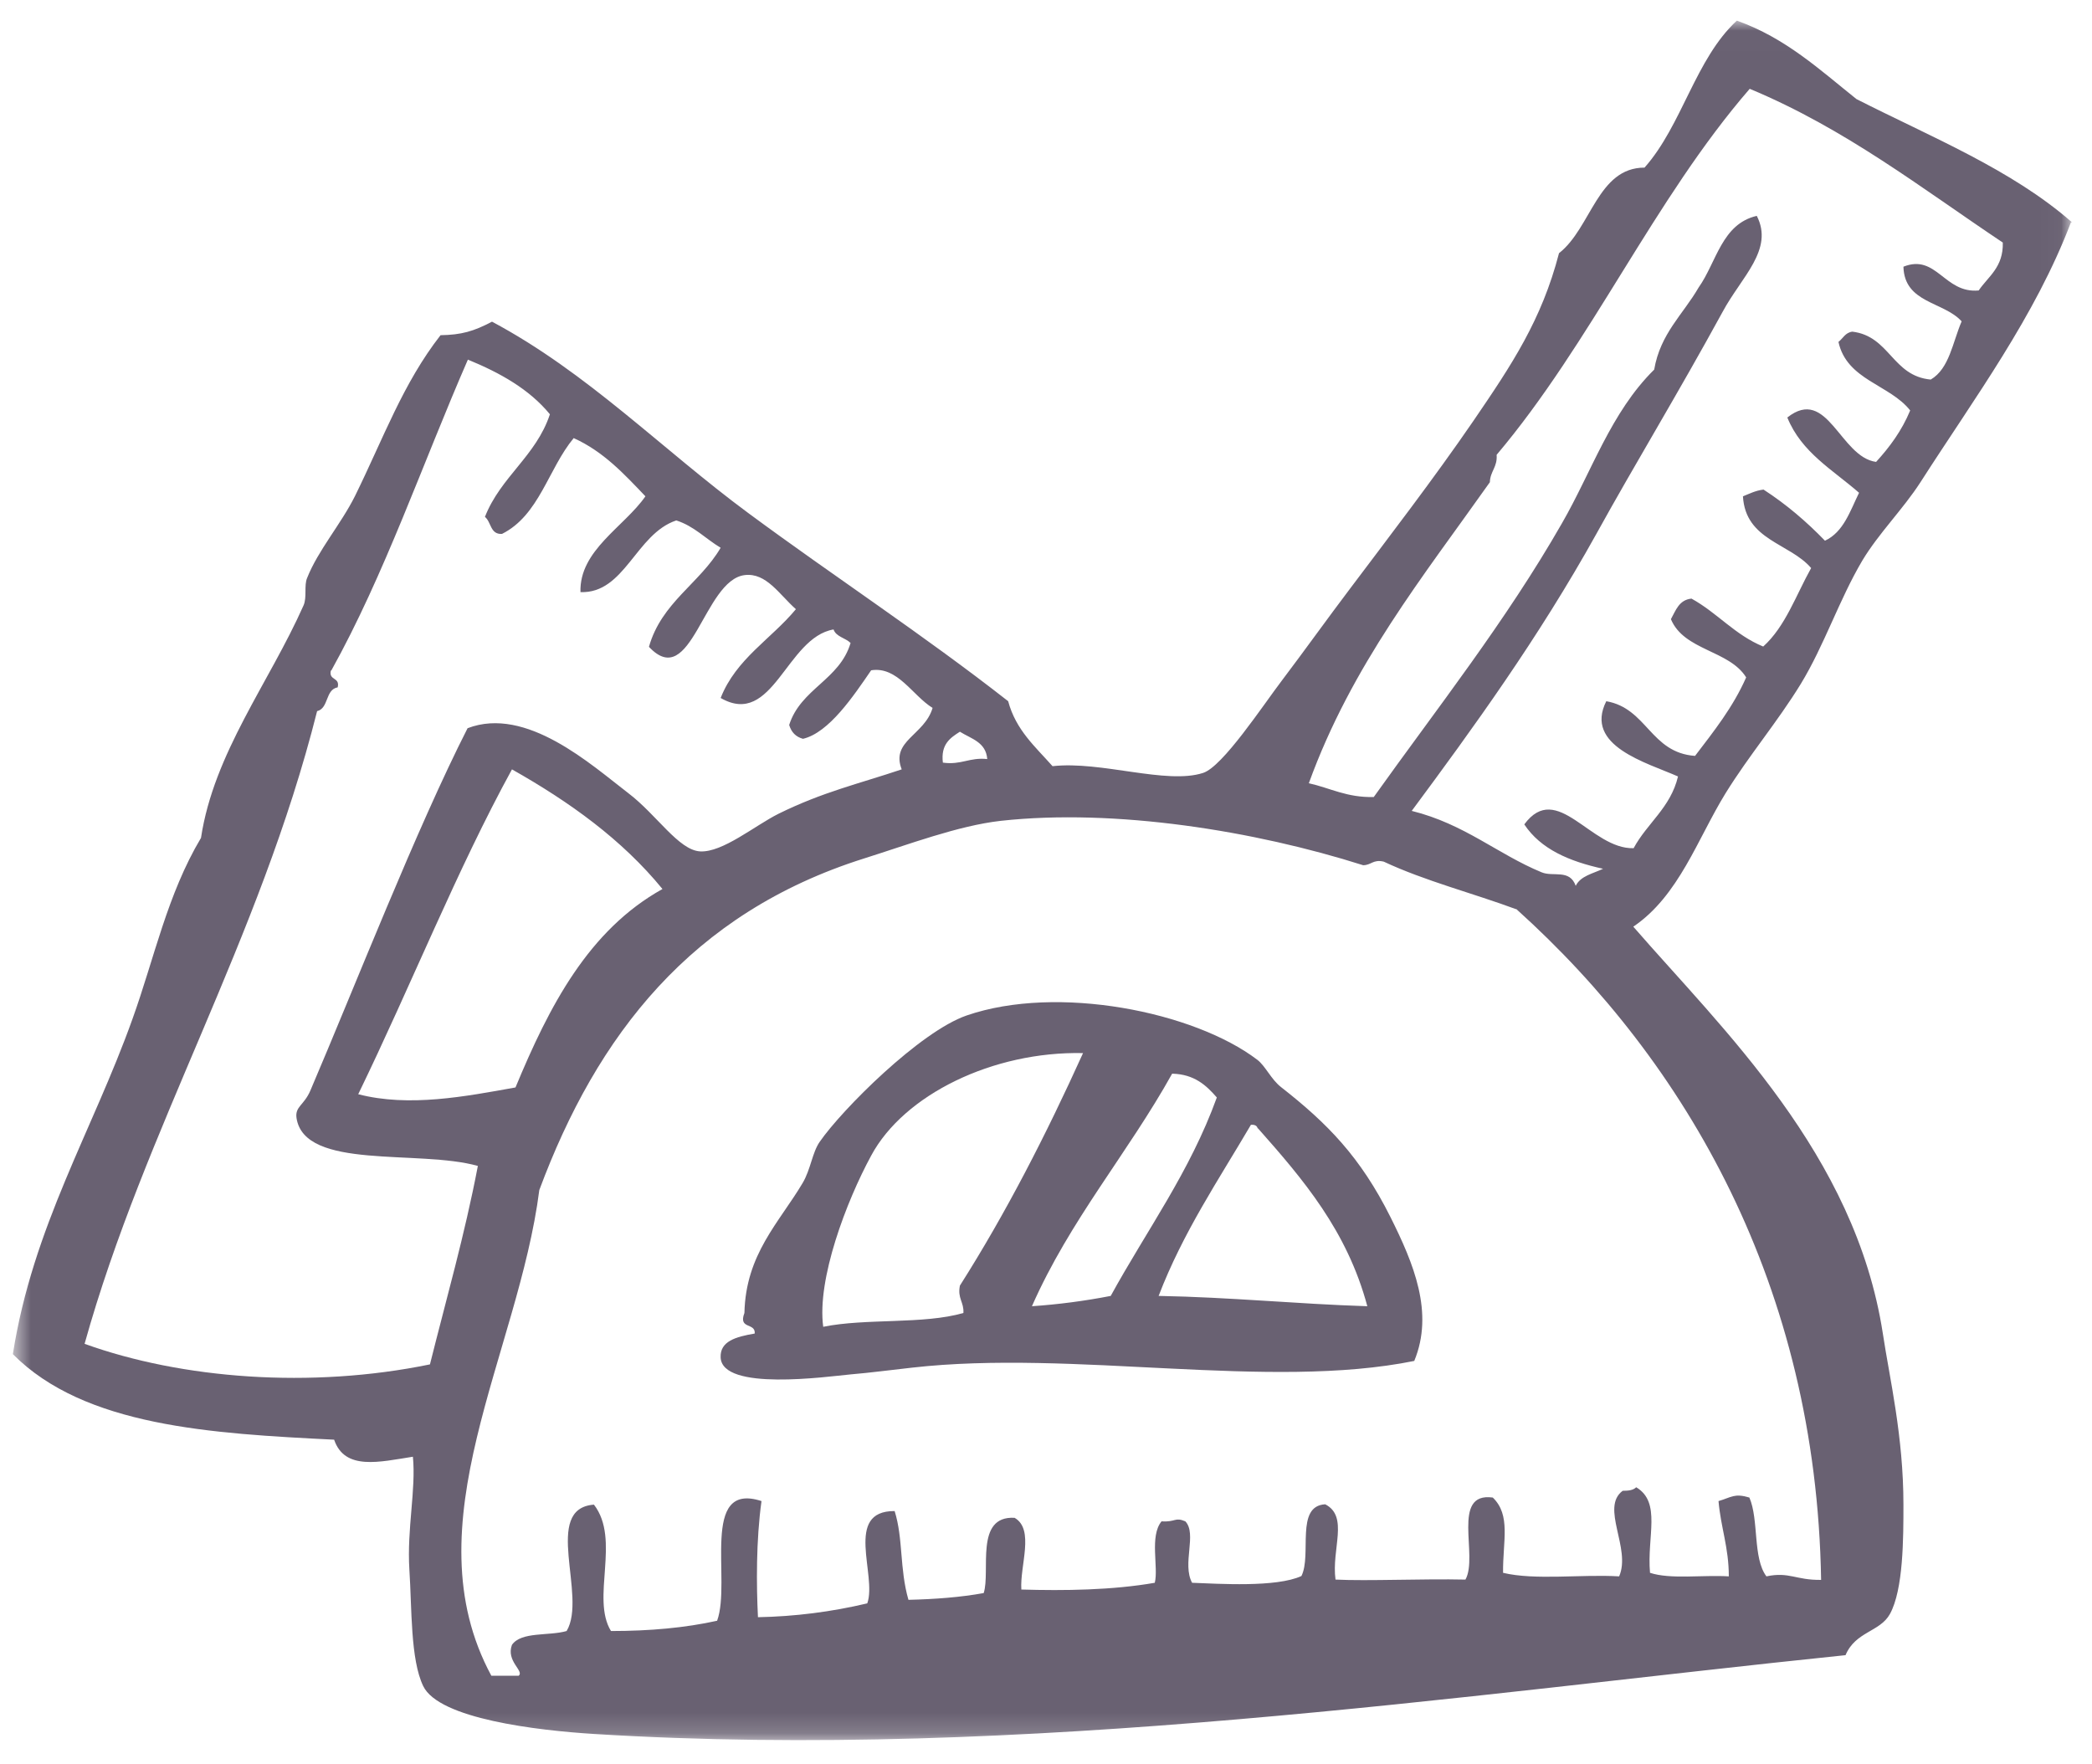 <svg width="102" height="86" viewBox="0 0 102 86" fill="none" xmlns="http://www.w3.org/2000/svg">
<g clip-path="url(#clip0_149_772)">
<mask id="mask0_149_772" style="mask-type:luminance" maskUnits="userSpaceOnUse" x="0" y="1" width="101" height="84">
<path d="M0.627 1.006H100.974V84.825H0.627V1.006Z" fill="white"/>
</mask>
<g mask="url(#mask0_149_772)">
<path fill-rule="evenodd" clip-rule="evenodd" d="M68.972 66.351C61.869 67.795 52.352 65.788 44.466 66.682C43.462 66.791 42.427 66.932 41.471 67.011C40.31 67.121 35.198 67.842 35.136 66.18C35.105 65.396 35.872 65.176 36.798 65.019C36.845 64.471 35.983 64.831 36.296 64.016C36.359 61.146 37.99 59.609 39.134 57.68C39.526 57.021 39.604 56.19 39.965 55.673C41.047 54.104 44.858 50.294 47.131 49.511C51.553 47.987 58.217 49.322 61.305 51.673C61.697 51.972 61.978 52.63 62.465 53.007C64.707 54.763 66.322 56.394 67.796 59.342C68.924 61.6 69.928 63.999 68.956 66.352L68.972 66.351ZM42.474 56.347C41.266 58.574 39.824 62.368 40.138 64.69C42.207 64.266 45.03 64.58 46.973 64.016C47.005 63.482 46.676 63.31 46.802 62.682C49.044 59.154 51.004 55.327 52.806 51.345C48.417 51.251 44.074 53.367 42.474 56.347ZM57.15 52.349C54.986 56.237 52.164 59.484 50.314 63.687C51.604 63.599 52.887 63.431 54.156 63.184C55.911 59.984 58.013 57.146 59.329 53.509C58.812 52.913 58.231 52.379 57.165 52.349H57.15ZM61.32 55.014C61.288 54.889 61.179 54.825 60.991 54.842C59.408 57.539 57.683 60.079 56.491 63.184C59.987 63.247 63.218 63.577 66.667 63.687C65.679 60.001 63.532 57.492 61.336 55.014H61.32Z" fill="#696172"/>
<path fill-rule="evenodd" clip-rule="evenodd" d="M100.974 10.838C99.219 15.449 96.271 19.4 93.637 23.51C92.789 24.826 91.598 26.002 90.799 27.335C89.669 29.248 88.949 31.459 87.804 33.341C86.659 35.207 85.28 36.824 84.135 38.674C82.771 40.885 81.861 43.676 79.635 45.181C83.979 50.184 90.453 56.269 91.802 65.019C92.132 67.215 92.806 70.006 92.806 73.361C92.806 74.977 92.806 77.501 92.147 78.694C91.661 79.572 90.47 79.54 89.983 80.7C71.404 82.613 49.923 85.844 28.976 84.543C26.185 84.37 21.402 83.805 20.634 82.206C20.007 80.905 20.085 78.428 19.96 76.529C19.835 74.538 20.289 72.624 20.132 71.025C18.517 71.276 16.808 71.715 16.291 70.194C10.317 69.896 4.124 69.551 0.627 66.023C1.6 59.813 4.516 55.124 6.459 49.681C7.526 46.718 8.153 43.613 9.8 40.853C10.427 36.713 13.123 33.294 14.801 29.515C14.974 29.123 14.817 28.542 14.974 28.181C15.507 26.833 16.62 25.564 17.309 24.184C18.705 21.345 19.647 18.694 21.48 16.343C22.5 16.327 23.095 16.154 23.989 15.684C28.646 18.162 32.3 21.925 36.485 25.015C40.641 28.088 45.031 30.958 49.155 34.188C49.532 35.6 50.488 36.415 51.319 37.356C53.686 37.09 56.869 38.265 58.656 37.686C59.612 37.387 61.589 34.377 62.498 33.184C63.579 31.757 64.756 30.111 65.837 28.684C67.687 26.223 69.898 23.353 71.843 20.515C73.708 17.785 75.166 15.606 76.013 12.344C77.582 11.121 77.894 8.172 80.183 8.172C82.018 6.102 82.661 2.871 84.684 1.006C87.067 1.852 88.729 3.405 90.516 4.831C94.154 6.682 98.089 8.266 101.023 10.838H100.974ZM85.311 4.33C80.639 9.725 77.582 16.719 72.971 22.176C73.019 22.772 72.657 22.976 72.642 23.51C69.395 28.104 65.901 32.432 63.815 38.188C64.866 38.422 65.665 38.893 66.981 38.86C70.055 34.549 73.427 30.284 76.154 25.517C77.612 22.991 78.538 20.106 80.654 18.02C80.952 16.265 82.065 15.324 82.818 14.021C83.696 12.782 83.947 10.917 85.656 10.525C86.503 12.172 84.903 13.504 83.994 15.197C81.783 19.243 79.729 22.599 77.832 26.035C75.01 31.115 71.796 35.537 68.832 39.536C71.419 40.179 73.002 41.637 75.166 42.531C75.73 42.767 76.531 42.358 76.828 43.19C77.064 42.703 77.675 42.593 78.161 42.358C76.515 41.998 75.119 41.402 74.32 40.194C75.919 38.03 77.566 41.417 79.651 41.355C80.31 40.132 81.454 39.379 81.815 37.858C80.293 37.184 77.22 36.368 78.318 34.189C80.31 34.534 80.467 36.698 82.646 36.855C83.555 35.662 84.496 34.486 85.138 33.027C84.307 31.694 82.112 31.726 81.469 30.189C81.705 29.767 81.861 29.248 82.472 29.186C83.727 29.876 84.589 30.958 85.969 31.523C87.051 30.55 87.569 29.013 88.306 27.696C87.255 26.473 85.106 26.348 84.981 24.199C85.295 24.074 85.593 23.916 85.985 23.87C87.098 24.591 88.086 25.438 88.98 26.363C89.889 25.939 90.203 24.92 90.642 24.026C89.372 22.913 87.836 22.066 87.145 20.356C89.105 18.804 89.716 22.285 91.473 22.521C92.132 21.8 92.727 21 93.135 20.012C92.132 18.741 90.046 18.538 89.638 16.671C89.858 16.5 89.968 16.217 90.313 16.17C92.147 16.39 92.257 18.334 94.138 18.506C95.047 17.973 95.205 16.688 95.644 15.668C94.766 14.696 92.853 14.79 92.806 13.003C94.421 12.359 94.796 14.319 96.475 14.162C96.945 13.473 97.682 13.033 97.651 11.826C93.684 9.175 89.983 6.276 85.311 4.33ZM16.134 32.681C16.008 33.2 16.589 32.995 16.464 33.513C15.851 33.622 16.039 34.532 15.461 34.673C12.653 45.839 7.055 55.013 4.124 65.52C8.858 67.229 15.162 67.716 20.963 66.523C21.762 63.324 22.656 60.219 23.299 56.847C20.414 56.033 14.848 57.067 14.457 54.51C14.378 53.947 14.817 53.9 15.13 53.178C17.309 48.082 20.321 40.366 22.798 35.505C25.666 34.407 28.834 37.293 30.637 38.673C32.018 39.723 33.083 41.447 34.133 41.511C35.231 41.573 36.799 40.256 37.959 39.676C40.124 38.609 41.864 38.217 43.965 37.512C43.416 36.116 45.078 35.849 45.47 34.516C44.482 33.904 43.761 32.478 42.475 32.681C41.614 33.936 40.421 35.724 39.151 36.022C38.806 35.928 38.587 35.708 38.478 35.347C39.041 33.576 40.938 33.151 41.472 31.349C41.22 31.098 40.766 31.051 40.641 30.69C38.336 31.082 37.693 35.504 35.137 34.031C35.89 32.118 37.598 31.161 38.806 29.702C37.992 28.982 37.364 27.914 36.313 28.039C34.306 28.276 33.711 33.747 31.641 31.537C32.253 29.372 34.118 28.448 35.137 26.707C34.4 26.267 33.851 25.656 32.974 25.374C30.998 26.032 30.465 28.95 28.302 28.87C28.239 26.832 30.434 25.688 31.469 24.198C30.434 23.115 29.43 22.019 27.972 21.36C26.733 22.85 26.295 25.123 24.475 26.032C23.896 26.064 23.958 25.453 23.644 25.201C24.412 23.242 26.138 22.238 26.812 20.199C25.808 18.976 24.381 18.176 22.813 17.534C20.603 22.598 18.752 28.024 16.15 32.698L16.134 32.681ZM45.972 37.183C46.881 37.308 47.258 36.916 48.135 37.009C48.072 36.179 47.351 36.022 46.802 35.676C46.332 35.975 45.862 36.289 45.972 37.183ZM24.962 37.512C22.281 42.404 20.07 47.987 17.466 53.35C19.944 53.993 22.688 53.46 25.134 53.02C26.78 49.053 28.694 45.352 32.3 43.345C30.324 40.93 27.768 39.095 24.962 37.512ZM73.975 44.349C71.826 43.55 69.475 42.953 67.468 42.011C66.951 41.887 66.856 42.185 66.464 42.185C61.18 40.507 54.375 39.409 48.794 40.021C46.709 40.257 44.278 41.181 42.131 41.855C33.694 44.521 29.101 50.481 26.295 58.023C25.275 66.006 19.975 74.332 23.957 81.703H25.291C25.573 81.468 24.663 80.998 24.961 80.198C25.416 79.539 26.765 79.774 27.627 79.523C28.646 77.814 26.42 73.549 28.959 73.361C30.277 75.069 28.803 77.924 29.79 79.523C31.687 79.523 33.412 79.366 34.965 79.022C35.671 77.077 34.103 72.2 37.129 73.187C36.862 75.101 36.878 77.296 36.956 78.849C38.752 78.815 40.539 78.589 42.286 78.174C42.773 76.811 41.127 73.658 43.62 73.674C44.043 75.023 43.855 76.481 44.293 78.002C45.596 77.971 46.834 77.877 47.962 77.672C48.307 76.606 47.508 73.894 49.468 74.003C50.456 74.567 49.719 76.341 49.798 77.5C51.883 77.562 54.235 77.532 56.304 77.171C56.493 76.419 56.038 74.897 56.634 74.175C57.323 74.223 57.276 73.956 57.794 74.175C58.374 74.787 57.622 76.246 58.123 77.171C59.409 77.218 62.232 77.407 63.454 76.841C63.971 75.807 63.141 73.424 64.614 73.344C65.775 73.941 64.912 75.525 65.116 77.015C66.684 77.093 69.366 76.968 71.451 77.015C72.093 75.87 70.73 72.733 72.784 73.015C73.677 73.877 73.269 75.132 73.285 76.685C74.853 77.061 77.11 76.748 78.945 76.858C79.541 75.493 78.019 73.501 79.117 72.686C79.415 72.686 79.634 72.655 79.776 72.513C81.016 73.251 80.293 74.913 80.45 76.685C81.454 77.015 83.022 76.78 84.292 76.858C84.292 75.446 83.9 74.473 83.79 73.187C84.432 73 84.557 72.795 85.295 73.015C85.765 74.098 85.452 75.964 86.126 76.858C87.24 76.622 87.554 77.047 88.792 77.03C88.556 62.682 82.207 51.783 73.96 44.349H73.975Z" fill="#696172"/>
</g>
</g>
<defs>
<clipPath id="clip0_149_772">
<rect width="101.528" height="85" fill="white" transform="translate(0.236 0.5)"/>
</clipPath>
</defs>
</svg>
